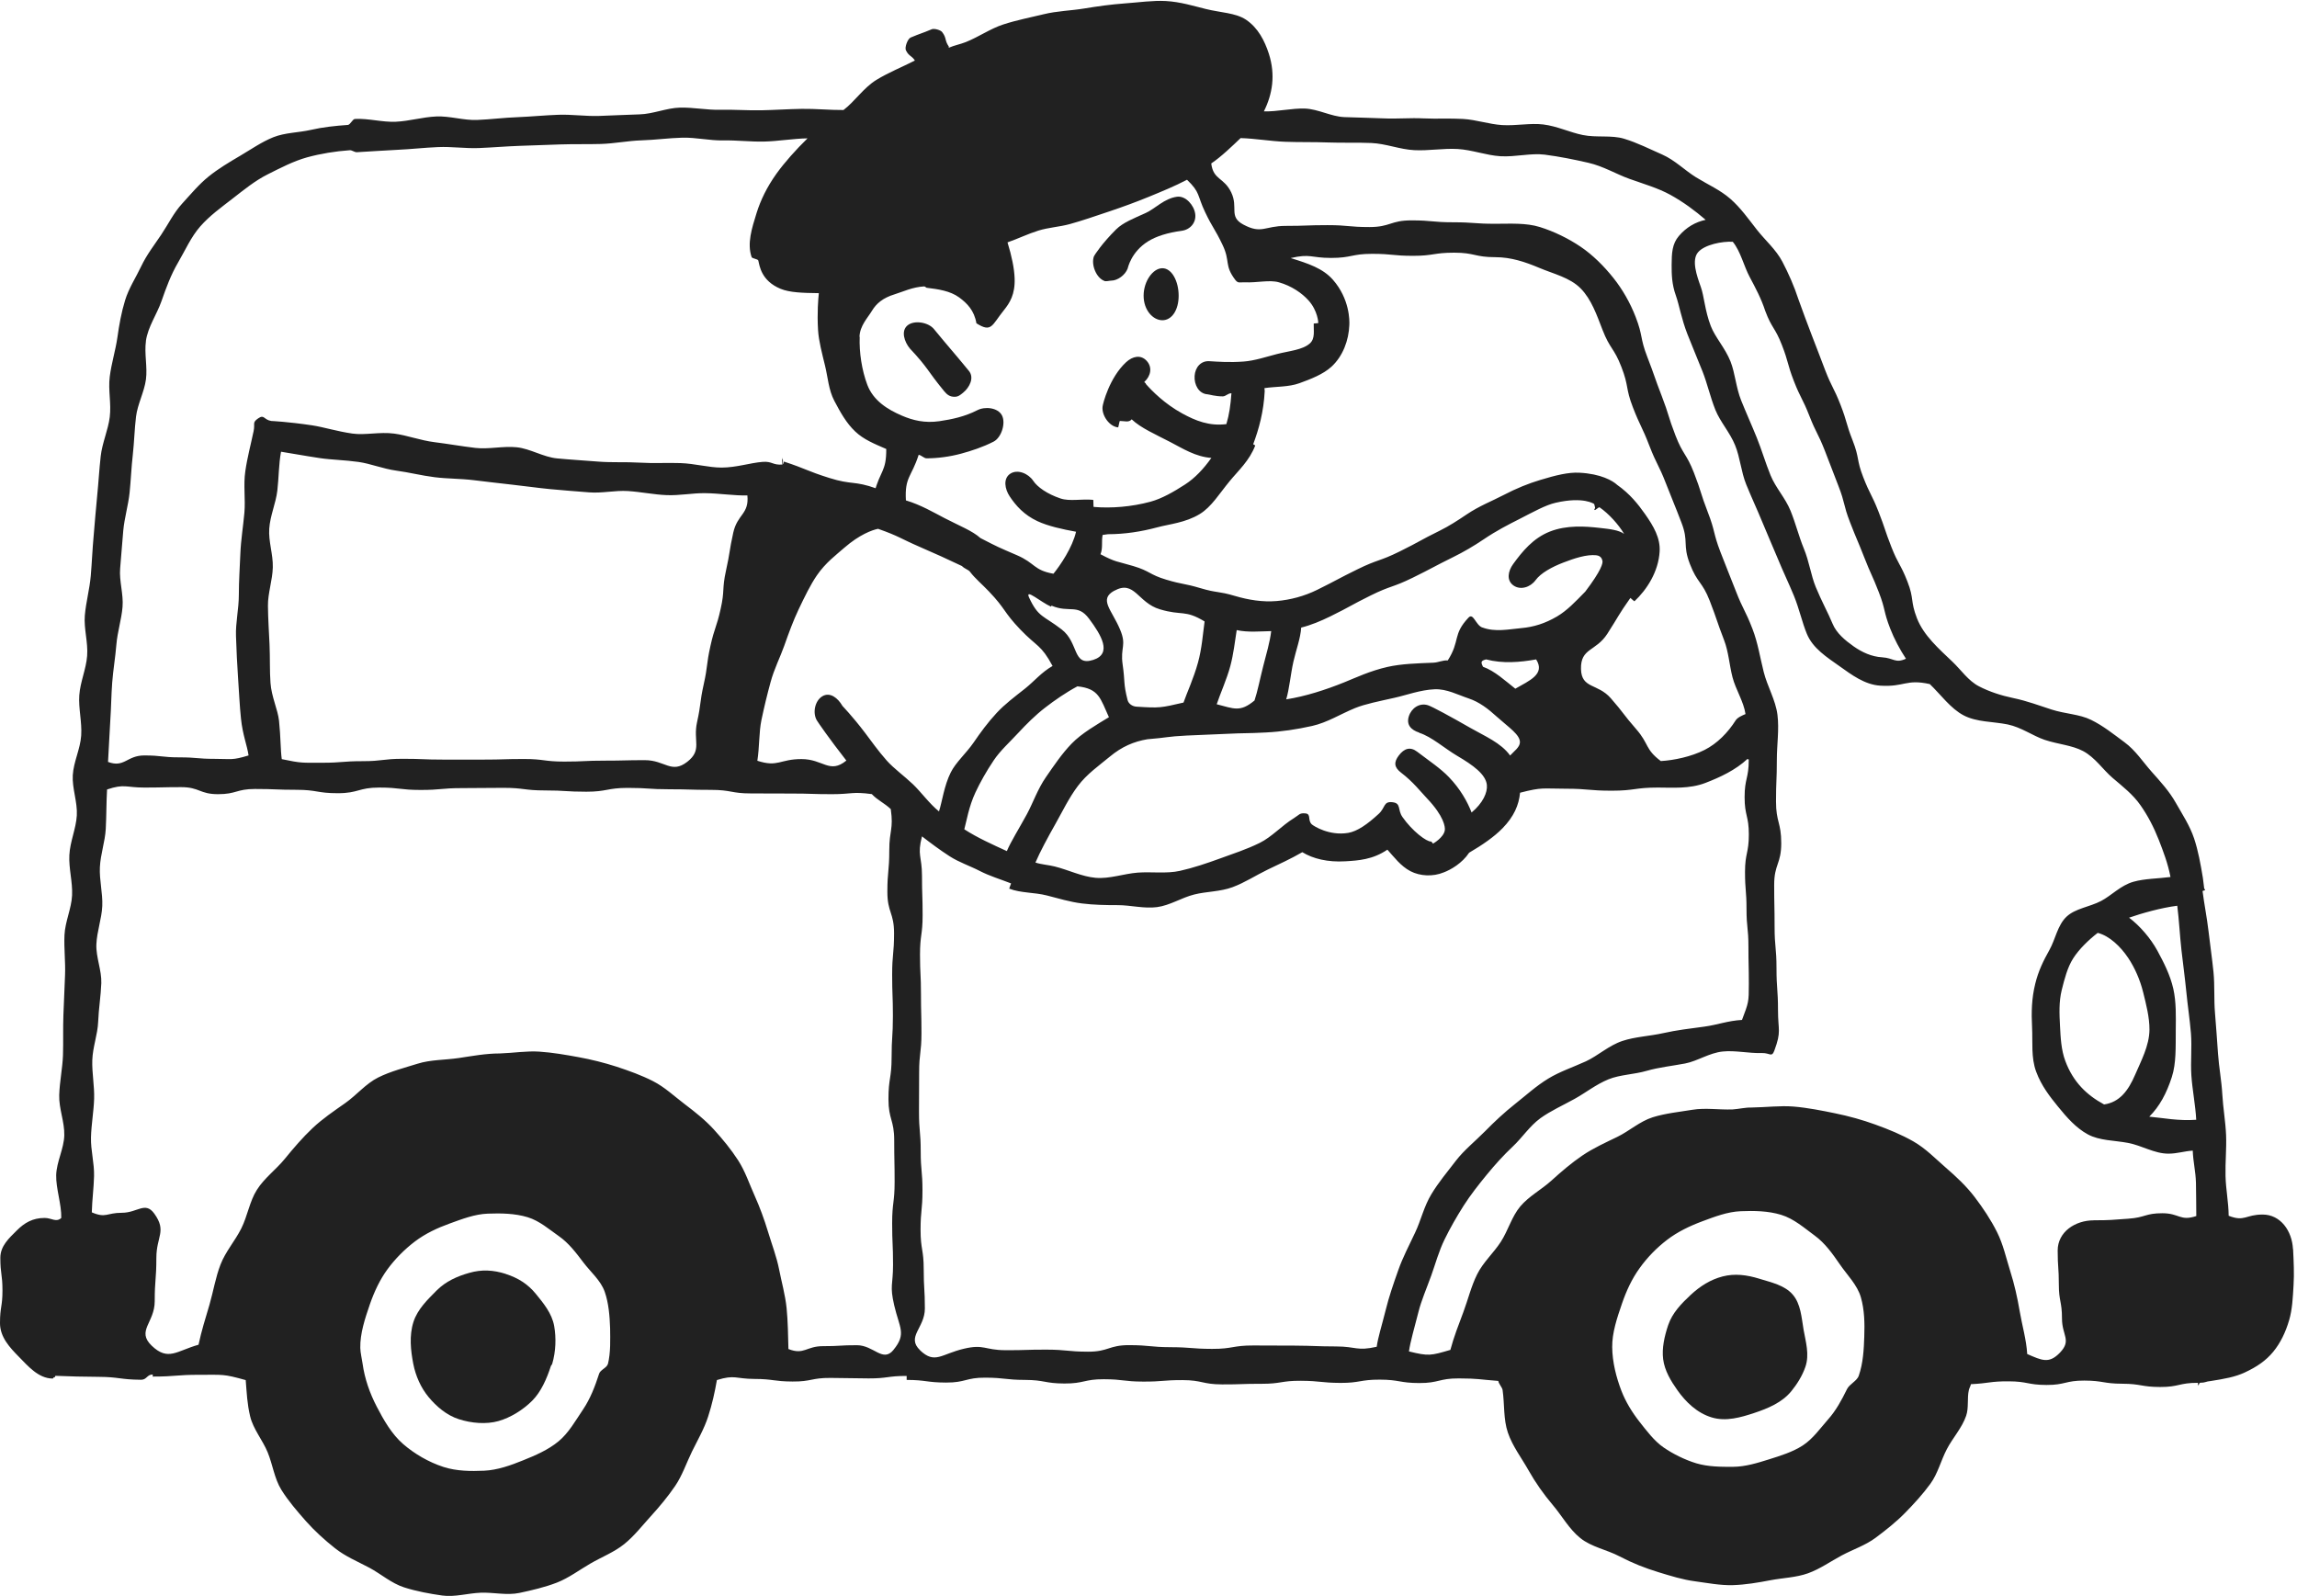<svg xmlns="http://www.w3.org/2000/svg" fill="none" viewBox="0 0 95 66" height="66" width="95">
<g clip-path="url(#clip0_4371_11008)">
<path fill="#212121" d="M94.833 51.656C94.796 50.915 94.326 50.23 93.579 50.23C92.868 50.23 92.837 50.54 92.174 50.281C92.169 49.717 92.058 49.201 92.044 48.637C92.03 48.073 92.089 47.507 92.067 46.946C92.044 46.382 91.942 45.824 91.911 45.26C91.88 44.696 91.772 44.141 91.733 43.577C91.693 43.013 91.656 42.455 91.608 41.891C91.56 41.327 91.602 40.761 91.546 40.2C91.489 39.639 91.407 39.08 91.342 38.522C91.277 37.964 91.166 37.409 91.093 36.85C91.093 36.842 91.203 36.819 91.2 36.811C91.2 36.786 91.166 36.763 91.161 36.738C91.141 36.594 91.127 36.447 91.107 36.304C91.013 35.734 90.914 35.19 90.747 34.683C90.566 34.141 90.257 33.679 89.991 33.208C89.717 32.721 89.354 32.329 88.986 31.914C88.618 31.5 88.324 31.035 87.868 30.699C87.412 30.364 86.996 30.023 86.478 29.769C85.999 29.535 85.407 29.524 84.855 29.346C84.348 29.183 83.836 28.988 83.267 28.87C82.777 28.768 82.281 28.61 81.843 28.382C81.404 28.154 81.112 27.711 80.75 27.367C80.192 26.834 79.563 26.288 79.283 25.572C79 24.844 79.173 24.776 78.887 24.049C78.604 23.322 78.513 23.356 78.227 22.628C77.941 21.901 77.978 21.887 77.692 21.16C77.406 20.432 77.341 20.458 77.058 19.73C76.775 19.003 76.91 18.95 76.624 18.222C76.338 17.495 76.404 17.47 76.121 16.742C75.837 16.015 75.769 16.04 75.486 15.31C75.203 14.58 75.212 14.577 74.926 13.85C74.643 13.12 74.654 13.117 74.382 12.384C74.204 11.837 73.972 11.313 73.717 10.825C73.453 10.32 73.006 9.94 72.661 9.5C72.315 9.06 71.995 8.601 71.568 8.226C71.14 7.851 70.633 7.634 70.144 7.332C69.679 7.045 69.272 6.622 68.739 6.388C68.241 6.171 67.726 5.906 67.168 5.737C66.647 5.579 66.035 5.7 65.463 5.584C64.928 5.477 64.404 5.218 63.827 5.147C63.286 5.082 62.711 5.207 62.128 5.173C61.587 5.139 61.052 4.95 60.506 4.919C59.962 4.888 59.416 4.922 58.869 4.896C58.325 4.868 57.779 4.922 57.23 4.896C56.681 4.871 56.143 4.865 55.596 4.843C55.053 4.82 54.517 4.51 53.971 4.49C53.425 4.471 52.819 4.623 52.272 4.606C52.629 3.893 52.759 3.095 52.476 2.218C52.303 1.688 52.034 1.15 51.528 0.812C51.103 0.53 50.483 0.524 49.871 0.372C49.364 0.248 48.824 0.076 48.212 0.042C47.677 0.014 47.116 0.098 46.519 0.141C45.975 0.18 45.42 0.256 44.837 0.352C44.293 0.442 43.719 0.451 43.15 0.592C42.612 0.724 42.045 0.831 41.493 1.012C40.961 1.184 40.482 1.525 39.947 1.739C39.715 1.832 39.469 1.874 39.245 1.973C39.225 1.982 39.251 1.939 39.239 1.922C39.058 1.657 39.16 1.578 38.965 1.325C38.9 1.24 38.636 1.167 38.537 1.209C38.104 1.392 38.096 1.37 37.662 1.553C37.538 1.607 37.408 1.959 37.467 2.08C37.6 2.354 37.73 2.292 37.869 2.559C37.869 2.565 37.855 2.495 37.852 2.497C37.306 2.774 36.739 3.002 36.247 3.304C35.72 3.625 35.343 4.206 34.885 4.55C34.327 4.555 33.724 4.493 33.163 4.502C32.606 4.51 32.048 4.55 31.484 4.561C30.921 4.572 30.366 4.527 29.803 4.541C29.239 4.555 28.681 4.437 28.121 4.451C27.563 4.465 27.008 4.716 26.448 4.73C25.89 4.744 25.332 4.778 24.768 4.795C24.211 4.812 23.647 4.727 23.087 4.747C22.529 4.767 21.971 4.823 21.408 4.846C20.85 4.865 20.292 4.939 19.732 4.961C19.174 4.984 18.605 4.792 18.044 4.817C17.486 4.84 16.931 5.009 16.371 5.035C15.813 5.06 15.244 4.891 14.68 4.919C14.579 4.925 14.488 5.161 14.386 5.167C13.859 5.204 13.355 5.257 12.851 5.373C12.339 5.488 11.79 5.483 11.308 5.674C10.827 5.866 10.385 6.176 9.935 6.441C9.485 6.706 9.032 6.974 8.627 7.301C8.222 7.628 7.888 8.034 7.534 8.42C7.18 8.806 6.959 9.272 6.668 9.706C6.379 10.134 6.067 10.537 5.841 11.011C5.62 11.479 5.326 11.919 5.173 12.421C5.02 12.922 4.929 13.43 4.856 13.951C4.779 14.49 4.609 15.023 4.539 15.578C4.468 16.133 4.609 16.691 4.539 17.247C4.473 17.785 4.227 18.312 4.165 18.868C4.103 19.423 4.074 19.959 4.018 20.517C3.961 21.058 3.924 21.608 3.873 22.166C3.822 22.707 3.802 23.26 3.754 23.815C3.706 24.37 3.556 24.898 3.508 25.456C3.463 25.997 3.647 26.567 3.604 27.122C3.562 27.677 3.318 28.199 3.279 28.757C3.242 29.301 3.395 29.862 3.358 30.42C3.321 30.978 3.044 31.5 3.01 32.058C2.978 32.602 3.208 33.166 3.177 33.724C3.146 34.268 2.896 34.807 2.868 35.365C2.84 35.923 3.007 36.47 2.981 37.028C2.956 37.572 2.693 38.114 2.667 38.672C2.642 39.23 2.712 39.771 2.69 40.329C2.667 40.887 2.642 41.426 2.622 41.984C2.602 42.528 2.622 43.081 2.605 43.639C2.585 44.186 2.466 44.733 2.449 45.291C2.432 45.849 2.673 46.396 2.659 46.954C2.644 47.512 2.339 48.045 2.324 48.6C2.31 49.147 2.548 49.813 2.534 50.371C2.322 50.568 2.138 50.371 1.846 50.371C1.353 50.371 1.016 50.568 0.694 50.889C0.371 51.211 0.014 51.529 0.014 52.02C0.014 52.694 0.102 52.694 0.102 53.37C0.102 54.047 -9.15527e-05 54.044 -9.15527e-05 54.718C-9.15527e-05 55.301 0.402 55.727 0.781 56.113C1.161 56.499 1.583 57.001 2.166 57.013C2.231 57.013 2.194 56.942 2.254 56.965C2.276 56.973 2.273 56.9 2.296 56.9C3.182 56.928 3.182 56.936 4.066 56.942C4.949 56.948 4.949 57.055 5.835 57.063C6.076 57.063 6.076 56.843 6.317 56.846C6.319 56.846 6.314 56.931 6.317 56.931C7.288 56.931 7.288 56.855 8.259 56.858C9.23 56.86 9.227 56.815 10.162 57.077C10.207 57.627 10.221 58.053 10.346 58.577C10.47 59.101 10.864 59.561 11.07 60.063C11.277 60.565 11.348 61.148 11.634 61.61C11.92 62.073 12.291 62.498 12.65 62.907C13.013 63.316 13.423 63.688 13.854 64.029C14.278 64.368 14.791 64.579 15.278 64.838C15.754 65.092 16.187 65.481 16.716 65.65C17.229 65.814 17.769 65.912 18.288 65.986C18.806 66.059 19.355 65.89 19.882 65.87C20.408 65.85 20.963 65.988 21.481 65.879C21.999 65.769 22.535 65.644 23.03 65.453C23.523 65.261 23.962 64.928 24.423 64.661C24.879 64.396 25.4 64.195 25.816 63.86C26.232 63.525 26.564 63.093 26.923 62.699C27.283 62.304 27.622 61.895 27.923 61.455C28.217 61.024 28.387 60.508 28.622 60.026C28.851 59.558 29.123 59.096 29.287 58.586C29.454 58.07 29.559 57.593 29.65 57.075C30.4 56.843 30.42 57.027 31.204 57.029C31.991 57.032 31.988 57.131 32.776 57.136C33.563 57.142 33.563 56.981 34.35 56.987C35.137 56.99 35.137 57.004 35.924 57.007C36.711 57.01 36.711 56.903 37.498 56.905V57.058V57.069C38.314 57.072 38.314 57.176 39.129 57.179C39.944 57.182 39.944 56.97 40.76 56.976C41.575 56.981 41.575 57.066 42.391 57.069C43.206 57.072 43.206 57.215 44.022 57.218C44.837 57.221 44.837 57.038 45.653 57.041C46.468 57.044 46.468 57.137 47.281 57.139C48.096 57.142 48.096 57.075 48.911 57.077C49.727 57.08 49.727 57.252 50.542 57.255C51.358 57.258 51.358 57.227 52.173 57.23C52.989 57.232 52.989 57.1 53.804 57.105C54.619 57.111 54.619 57.187 55.435 57.193C56.25 57.196 56.25 57.055 57.066 57.058C57.881 57.06 57.881 57.196 58.697 57.199C59.512 57.201 59.515 57.004 60.33 57.007C61.146 57.01 61.151 57.049 61.967 57.111C61.981 57.23 62.128 57.373 62.145 57.489C62.23 58.078 62.173 58.693 62.363 59.248C62.553 59.809 62.926 60.291 63.215 60.804C63.504 61.317 63.838 61.791 64.22 62.242C64.603 62.693 64.897 63.24 65.361 63.612C65.826 63.984 66.451 64.088 66.984 64.368C67.516 64.647 68.023 64.847 68.6 65.024C69.11 65.179 69.594 65.332 70.11 65.399C70.636 65.47 71.146 65.571 71.667 65.557C72.194 65.54 72.706 65.453 73.221 65.354C73.739 65.255 74.28 65.244 74.776 65.067C75.271 64.889 75.707 64.576 76.171 64.328C76.636 64.08 77.154 63.911 77.576 63.595C77.995 63.282 78.42 62.947 78.79 62.569C79.156 62.197 79.524 61.794 79.835 61.368C80.147 60.942 80.271 60.404 80.518 59.933C80.755 59.474 81.143 59.059 81.316 58.554C81.432 58.219 81.35 57.824 81.429 57.486C81.449 57.399 81.497 57.334 81.514 57.246C82.296 57.207 82.296 57.125 83.077 57.128C83.859 57.131 83.859 57.275 84.64 57.278C85.421 57.28 85.421 57.094 86.206 57.097C86.987 57.1 86.987 57.224 87.772 57.227C88.556 57.23 88.553 57.359 89.337 57.362C90.121 57.365 90.121 57.187 90.903 57.19C90.903 57.19 90.903 57.297 90.906 57.297C90.934 57.297 90.962 57.187 90.994 57.187C91.223 57.187 91.212 57.134 91.438 57.114C91.996 57.027 92.443 56.948 92.845 56.759C93.341 56.528 93.717 56.271 94.017 55.905C94.318 55.538 94.527 55.101 94.674 54.602C94.807 54.151 94.827 53.672 94.858 53.142C94.887 52.668 94.864 52.184 94.838 51.659L94.833 51.656ZM90.826 46.311C90.093 46.365 89.448 46.232 88.89 46.182C89.317 45.756 89.603 45.223 89.824 44.541C90.008 43.969 89.98 43.301 89.986 42.593C89.991 42.023 90.008 41.446 89.884 40.89C89.753 40.318 89.49 39.805 89.227 39.32C88.941 38.796 88.496 38.285 88.055 37.953C88.576 37.77 89.388 37.541 90.048 37.459C90.121 38.032 90.156 38.717 90.221 39.292C90.286 39.864 90.365 40.439 90.422 41.014C90.478 41.589 90.566 42.162 90.614 42.737C90.659 43.312 90.594 43.895 90.631 44.473C90.668 45.048 90.804 45.733 90.832 46.311H90.826ZM88.898 42.584C88.893 43.25 88.544 43.89 88.307 44.445C88.023 45.105 87.667 45.584 87.021 45.677C86.308 45.291 85.744 44.755 85.419 43.881C85.246 43.422 85.223 42.911 85.198 42.421C85.172 41.931 85.15 41.431 85.269 40.947C85.385 40.484 85.506 40.008 85.741 39.639C85.982 39.258 86.387 38.866 86.758 38.581C87.245 38.703 87.709 39.154 88.018 39.616C88.284 40.014 88.508 40.513 88.638 41.04C88.76 41.533 88.901 42.074 88.898 42.584ZM71.667 10.002C71.99 10.399 72.12 11 72.366 11.459C72.604 11.905 72.842 12.35 73.006 12.855C73.281 13.59 73.414 13.54 73.697 14.27C73.98 15 73.909 15.028 74.192 15.761C74.478 16.491 74.546 16.466 74.832 17.196C75.118 17.926 75.183 17.901 75.469 18.631C75.755 19.361 75.747 19.364 76.033 20.094C76.319 20.824 76.228 20.861 76.511 21.591C76.794 22.321 76.814 22.315 77.1 23.046C77.386 23.779 77.423 23.764 77.706 24.495C77.989 25.225 77.89 25.264 78.176 25.997C78.343 26.426 78.573 26.857 78.827 27.243C78.383 27.446 78.329 27.215 77.842 27.184C77.406 27.159 77.007 26.975 76.661 26.73C76.316 26.485 75.954 26.192 75.789 25.788C75.608 25.349 75.333 24.855 75.096 24.277C74.9 23.801 74.827 23.226 74.603 22.685C74.399 22.191 74.266 21.645 74.051 21.117C73.836 20.59 73.439 20.176 73.227 19.657C73.017 19.144 72.862 18.605 72.655 18.095C72.443 17.571 72.213 17.064 72.012 16.562C71.797 16.026 71.763 15.437 71.571 14.949C71.347 14.388 70.933 13.948 70.755 13.483C70.509 12.843 70.481 12.248 70.342 11.865C70.175 11.397 69.951 10.76 70.228 10.433C70.5 10.114 71.234 9.974 71.664 9.999L71.667 10.002ZM35.547 13.926C35.564 13.469 35.887 13.145 36.06 12.857C36.244 12.55 36.516 12.319 37.005 12.17C37.345 12.065 37.739 11.871 38.223 11.845C38.266 11.845 38.314 11.916 38.353 11.905C38.784 11.958 39.293 12.026 39.667 12.299C40.001 12.544 40.293 12.841 40.383 13.37C41.015 13.771 41.015 13.455 41.519 12.829C41.757 12.533 41.989 12.178 41.963 11.507C41.949 11.107 41.847 10.602 41.669 10.024C42.082 9.881 42.529 9.666 42.946 9.537C43.365 9.407 43.815 9.384 44.24 9.269C44.741 9.131 45.298 8.939 45.893 8.739C46.423 8.561 46.972 8.361 47.521 8.136C48.07 7.91 48.583 7.701 49.093 7.434C49.648 7.964 49.509 8.076 49.84 8.77C50.171 9.463 50.231 9.432 50.562 10.126C50.893 10.816 50.624 10.96 51.089 11.575C51.208 11.733 51.284 11.665 51.479 11.676C52 11.699 52.502 11.563 52.895 11.676C53.422 11.826 53.846 12.124 54.115 12.421C54.503 12.849 54.523 13.348 54.523 13.354C54.523 13.376 54.333 13.368 54.333 13.387C54.325 13.672 54.398 13.996 54.178 14.199C53.877 14.473 53.32 14.512 52.813 14.642C52.363 14.758 51.893 14.918 51.44 14.952C50.859 14.997 50.336 14.958 50.027 14.938C49.67 14.91 49.429 15.189 49.407 15.55C49.384 15.911 49.58 16.285 49.942 16.308C50.024 16.314 50.253 16.393 50.571 16.393C50.698 16.393 50.774 16.268 50.93 16.263C50.893 16.767 50.84 17.14 50.721 17.54C50.016 17.63 49.447 17.402 48.892 17.097C48.167 16.7 47.643 16.167 47.388 15.877C47.411 15.846 47.306 15.815 47.331 15.792C47.598 15.547 47.668 15.186 47.422 14.921C47.176 14.656 46.839 14.735 46.573 14.98C45.885 15.617 45.61 16.697 45.599 16.827C45.565 17.185 45.882 17.641 46.241 17.675C46.261 17.675 46.295 17.41 46.318 17.41C46.519 17.41 46.683 17.486 46.805 17.343C47.184 17.701 47.776 17.957 48.396 18.279C48.923 18.552 49.444 18.89 50.1 18.938C49.775 19.395 49.424 19.77 49.01 20.038C48.54 20.342 48.053 20.621 47.586 20.748C46.799 20.962 45.955 21.027 45.233 20.965C45.216 20.962 45.228 20.672 45.211 20.672C44.724 20.627 44.242 20.742 43.863 20.616C43.314 20.432 42.906 20.145 42.733 19.885C42.532 19.584 42.085 19.392 41.782 19.592C41.479 19.792 41.558 20.227 41.759 20.528C42.02 20.923 42.362 21.298 42.903 21.552C43.348 21.76 43.945 21.89 44.503 21.991C44.358 22.637 43.849 23.384 43.569 23.728C42.748 23.584 42.821 23.291 42.057 22.961C41.292 22.631 41.292 22.637 40.55 22.253C40.216 21.952 39.684 21.749 39.064 21.427C38.619 21.196 38.087 20.881 37.467 20.695C37.41 19.727 37.699 19.733 37.994 18.811C38.093 18.817 38.217 18.955 38.319 18.955C38.77 18.955 39.273 18.89 39.746 18.763C40.182 18.645 40.661 18.487 41.094 18.264C41.417 18.098 41.606 17.5 41.439 17.179C41.272 16.858 40.743 16.799 40.42 16.965C39.899 17.233 39.356 17.345 38.852 17.419C38.251 17.506 37.759 17.388 37.297 17.188C36.705 16.934 36.117 16.567 35.87 15.913C35.644 15.313 35.53 14.569 35.556 13.931L35.547 13.926ZM58.691 30.305C59.209 30.465 59.736 30.947 60.268 31.26C60.922 31.644 61.449 32.024 61.494 32.461C61.528 32.771 61.33 33.214 60.862 33.603C60.695 33.163 60.39 32.622 59.925 32.14C59.583 31.782 59.115 31.472 58.611 31.088C58.323 30.869 58.076 30.953 57.855 31.241C57.635 31.528 57.66 31.737 57.949 31.957C58.444 32.334 58.756 32.743 59.022 33.022C59.721 33.758 59.775 34.203 59.755 34.336C59.71 34.638 59.274 34.886 59.274 34.886C59.251 34.894 59.212 34.801 59.189 34.804C59.002 34.818 58.41 34.373 58.003 33.789C57.788 33.479 57.963 33.22 57.587 33.177C57.21 33.135 57.301 33.403 57.023 33.657C56.55 34.093 56.137 34.381 55.758 34.446C54.976 34.576 54.333 34.164 54.254 34.093C54.07 33.922 54.24 33.665 53.991 33.64C53.742 33.614 53.733 33.702 53.518 33.834C53.008 34.147 52.603 34.612 52.099 34.86C51.564 35.125 51.001 35.306 50.471 35.5C49.914 35.703 49.353 35.892 48.801 36.016C48.249 36.14 47.623 36.047 47.054 36.089C46.471 36.135 45.888 36.354 45.313 36.304C44.738 36.253 44.189 35.977 43.625 35.836C43.37 35.771 43.067 35.754 42.824 35.672C43.025 35.207 43.331 34.64 43.659 34.06C43.942 33.555 44.214 32.991 44.577 32.509C44.947 32.013 45.463 31.655 45.902 31.291C46.4 30.877 46.898 30.666 47.456 30.573C48.272 30.508 48.266 30.46 49.081 30.42C49.9 30.381 49.9 30.389 50.718 30.35C51.536 30.31 51.536 30.336 52.354 30.293C52.989 30.262 53.64 30.164 54.268 30.023C54.897 29.882 55.443 29.529 56.044 29.284C56.457 29.115 57.037 29.002 57.677 28.858C58.181 28.746 58.739 28.532 59.336 28.506C59.835 28.486 60.296 28.737 60.738 28.884C61.179 29.03 61.548 29.315 61.901 29.637C62.406 30.09 62.876 30.389 62.861 30.708C62.85 30.911 62.615 31.069 62.456 31.246C62.077 30.719 61.403 30.443 60.828 30.113C59.987 29.631 59.232 29.222 59.056 29.166C58.708 29.056 58.374 29.284 58.266 29.628C58.158 29.972 58.354 30.189 58.699 30.299L58.691 30.305ZM45.862 29.662C45.381 29.955 44.732 30.327 44.322 30.753C43.92 31.167 43.586 31.666 43.26 32.137C42.915 32.633 42.722 33.208 42.467 33.679C42.136 34.285 41.81 34.801 41.641 35.199C41.037 34.922 40.409 34.64 39.882 34.297C39.973 33.969 40.066 33.366 40.341 32.777C40.531 32.368 40.791 31.903 41.1 31.444C41.363 31.049 41.757 30.697 42.122 30.302C42.45 29.95 42.813 29.583 43.234 29.259C43.617 28.963 44.09 28.636 44.56 28.385C45.457 28.478 45.508 28.887 45.865 29.665L45.862 29.662ZM42.561 24.712C42.374 24.308 43.062 24.915 43.469 25.089L43.489 25.047C44.225 25.366 44.565 24.948 45.044 25.591C45.542 26.259 46.012 27.035 45.216 27.291C44.347 27.57 44.63 26.586 43.908 26.031C43.15 25.447 42.943 25.54 42.561 24.712ZM46.083 24.433C46.927 23.967 47.048 24.926 47.971 25.199C48.894 25.476 48.996 25.202 49.82 25.701C49.749 26.223 49.707 26.82 49.548 27.398C49.364 28.066 49.081 28.67 48.948 29.056C47.997 29.276 47.968 29.287 46.995 29.225C46.836 29.214 46.675 29.109 46.635 28.954C46.454 28.244 46.536 28.21 46.431 27.486C46.326 26.758 46.609 26.705 46.321 26.028C45.972 25.205 45.437 24.788 46.083 24.43V24.433ZM50.321 29.126C50.457 28.712 50.743 28.08 50.885 27.542C51.018 27.043 51.072 26.538 51.148 26.059C51.61 26.161 52.108 26.11 52.575 26.101C52.527 26.53 52.366 27.08 52.244 27.553C52.114 28.061 52.009 28.605 51.884 28.971C51.287 29.467 51.038 29.307 50.321 29.126ZM62.669 28.481C62.264 28.165 61.822 27.748 61.335 27.576C61.236 27.378 61.248 27.325 61.463 27.271C62.145 27.452 62.876 27.39 63.532 27.271C63.92 27.88 63.258 28.145 62.669 28.484V28.481ZM61.304 25.952C61.029 25.848 60.936 25.329 60.735 25.543C60.067 26.251 60.401 26.493 59.877 27.314C59.668 27.297 59.498 27.398 59.282 27.407C58.6 27.435 57.96 27.452 57.388 27.581C56.661 27.745 56.066 28.03 55.596 28.219C54.837 28.526 53.974 28.805 53.195 28.923C53.32 28.523 53.379 27.872 53.492 27.37C53.6 26.891 53.787 26.403 53.815 25.955C54.226 25.853 54.633 25.681 55.019 25.492C55.862 25.078 55.845 25.044 56.689 24.627C57.533 24.21 57.581 24.308 58.425 23.894C59.268 23.48 59.257 23.457 60.101 23.04C60.526 22.831 60.947 22.586 61.364 22.304C61.893 21.946 62.386 21.695 62.81 21.481C63.428 21.165 63.917 20.889 64.337 20.793C65.5 20.525 65.933 20.844 65.933 20.844L65.97 20.988C65.984 21.007 65.925 21.075 65.942 21.089C65.981 21.126 66.115 20.954 66.16 20.985C66.531 21.241 66.941 21.69 67.171 22.081C66.956 21.921 66.576 21.878 66.146 21.831C65.571 21.766 64.798 21.709 64.102 21.983C63.405 22.256 62.955 22.814 62.581 23.328C62.369 23.621 62.298 23.998 62.59 24.21C62.884 24.421 63.295 24.286 63.507 23.996C63.722 23.7 64.186 23.446 64.665 23.263C65.118 23.088 65.625 22.922 66.018 22.964C66.239 22.989 66.259 23.153 66.27 23.178C66.31 23.274 66.228 23.593 65.565 24.466C65.155 24.886 64.812 25.25 64.396 25.495C63.901 25.786 63.428 25.932 62.918 25.977C62.406 26.023 61.839 26.152 61.304 25.949V25.952ZM67.428 24.726C67.428 24.726 67.59 24.872 67.598 24.867C68.105 24.393 68.592 23.649 68.64 22.803C68.671 22.253 68.394 21.768 68.037 21.261C67.754 20.858 67.411 20.424 66.882 20.052C66.701 19.883 66.211 19.595 65.319 19.55C64.869 19.527 64.362 19.649 63.694 19.852C63.229 19.992 62.731 20.187 62.154 20.489C61.706 20.723 61.182 20.923 60.659 21.275C60.293 21.523 59.925 21.76 59.554 21.943C58.711 22.358 58.728 22.392 57.884 22.809C57.04 23.226 56.992 23.127 56.148 23.542C55.304 23.956 55.316 23.979 54.472 24.396C53.943 24.655 53.371 24.81 52.796 24.858C52.221 24.906 51.641 24.813 51.077 24.647C50.378 24.438 50.35 24.534 49.65 24.325C48.951 24.117 48.931 24.182 48.232 23.973C47.532 23.764 47.575 23.621 46.876 23.412C46.176 23.203 46.159 23.263 45.514 22.922C45.621 22.659 45.548 22.417 45.602 22.124C45.636 22.124 45.791 22.093 45.825 22.093C46.516 22.093 47.198 21.988 47.867 21.808C48.356 21.675 49.027 21.622 49.622 21.258C50.103 20.965 50.432 20.413 50.854 19.902C51.21 19.468 51.678 19.051 51.915 18.422C51.915 18.417 51.828 18.377 51.83 18.372C52.065 17.743 52.264 17.032 52.306 16.173C52.306 16.156 52.295 16.068 52.295 16.052C52.765 15.981 53.289 16.012 53.742 15.848C54.214 15.677 54.718 15.482 55.064 15.169C55.542 14.732 55.783 14.07 55.806 13.441C55.817 13.258 55.82 12.364 55.132 11.575C54.716 11.098 54.107 10.898 53.379 10.673C54.206 10.481 54.203 10.667 55.053 10.667C55.902 10.667 55.899 10.498 56.748 10.498C57.598 10.498 57.598 10.58 58.444 10.58C59.291 10.58 59.294 10.45 60.143 10.45C60.993 10.45 60.993 10.636 61.842 10.636C62.493 10.636 63.074 10.831 63.657 11.076C64.246 11.327 64.931 11.476 65.378 11.933C65.82 12.384 66.041 13.032 66.276 13.638C66.587 14.442 66.752 14.38 67.06 15.18C67.372 15.984 67.222 16.04 67.533 16.844C67.844 17.647 67.904 17.625 68.213 18.428C68.524 19.231 68.595 19.203 68.906 20.007C69.218 20.81 69.232 20.804 69.54 21.608C69.852 22.411 69.58 22.516 69.889 23.319C70.197 24.122 70.401 24.046 70.713 24.85C71.024 25.653 70.993 25.665 71.304 26.471C71.494 26.964 71.522 27.5 71.653 28.007C71.783 28.515 72.117 29.014 72.191 29.532C72.069 29.583 71.862 29.67 71.786 29.789C71.466 30.296 71.019 30.753 70.498 31.015C69.94 31.297 69.218 31.446 68.688 31.475C68.029 30.981 68.21 30.77 67.666 30.15C67.123 29.529 67.162 29.496 66.618 28.875C66.075 28.255 65.407 28.492 65.387 27.669C65.367 26.792 66.001 26.95 66.477 26.211C66.953 25.47 66.921 25.45 67.428 24.731V24.726ZM6.034 14.104C6.116 13.517 6.489 13.001 6.679 12.454C6.872 11.899 7.07 11.361 7.364 10.859C7.659 10.357 7.899 9.799 8.284 9.362C8.669 8.922 9.159 8.57 9.621 8.212C10.082 7.854 10.547 7.473 11.07 7.211C11.594 6.949 12.135 6.664 12.704 6.506C13.262 6.354 13.871 6.255 14.465 6.213C14.559 6.207 14.661 6.297 14.754 6.295C15.318 6.266 15.878 6.221 16.436 6.196C16.994 6.171 17.56 6.106 18.118 6.083C18.681 6.058 19.247 6.145 19.805 6.123C20.369 6.1 20.929 6.052 21.487 6.032C22.045 6.013 22.611 5.993 23.172 5.973C23.735 5.954 24.299 5.97 24.856 5.954C25.414 5.937 25.977 5.821 26.538 5.804C27.102 5.787 27.662 5.708 28.22 5.694C28.783 5.68 29.35 5.818 29.907 5.807C30.465 5.796 31.034 5.866 31.592 5.855C32.156 5.844 32.841 5.728 33.398 5.722C32.923 6.185 32.447 6.718 32.113 7.183C31.717 7.738 31.459 8.276 31.292 8.806C31.091 9.452 30.893 10.072 31.085 10.63C31.108 10.698 31.346 10.707 31.363 10.777C31.414 10.983 31.476 11.611 32.283 11.944C32.657 12.099 33.192 12.116 33.866 12.124C33.843 12.333 33.789 12.939 33.834 13.661C33.863 14.112 33.996 14.602 34.123 15.127C34.239 15.598 34.268 16.128 34.508 16.581C34.749 17.035 34.995 17.492 35.372 17.847C35.715 18.174 36.159 18.355 36.654 18.569C36.66 19.508 36.405 19.454 36.165 20.362C36.165 20.362 36.337 20.362 36.334 20.362C36.326 20.32 36.295 20.218 36.252 20.204C35.315 19.869 35.247 20.066 34.299 19.767C33.35 19.468 33.37 19.401 32.424 19.09C32.413 19.088 32.402 19.195 32.391 19.192C32.362 19.183 32.399 19.017 32.371 19.014C32.359 19.014 32.351 18.938 32.34 18.938C32.337 18.938 32.362 19.212 32.359 19.212C31.957 19.245 31.943 19.071 31.541 19.102C31.029 19.141 30.459 19.336 29.845 19.338C29.31 19.338 28.738 19.172 28.143 19.152C27.597 19.133 27.025 19.169 26.442 19.133C25.887 19.099 25.312 19.136 24.737 19.09C24.177 19.045 23.608 19.012 23.038 18.958C22.472 18.904 21.934 18.558 21.374 18.498C20.802 18.439 20.213 18.589 19.658 18.524C19.08 18.456 18.52 18.355 17.97 18.287C17.384 18.214 16.838 18.002 16.3 17.932C15.7 17.853 15.102 18.005 14.581 17.932C13.944 17.842 13.392 17.664 12.911 17.591C11.883 17.438 11.246 17.413 11.218 17.41C10.906 17.36 10.934 17.125 10.677 17.303C10.419 17.481 10.555 17.517 10.49 17.825C10.374 18.38 10.224 18.933 10.145 19.494C10.062 20.057 10.156 20.641 10.108 21.202C10.057 21.774 9.963 22.335 9.941 22.893C9.918 23.451 9.878 24.041 9.878 24.596C9.878 25.182 9.74 25.758 9.76 26.304C9.779 26.902 9.808 27.477 9.844 28.01C9.887 28.63 9.912 29.208 9.966 29.713C10.037 30.406 10.221 30.823 10.28 31.243C9.587 31.452 9.598 31.384 8.873 31.384C8.149 31.384 8.149 31.322 7.421 31.322C6.693 31.322 6.693 31.243 5.968 31.243C5.241 31.243 5.147 31.765 4.468 31.511C4.502 30.978 4.527 30.327 4.561 29.808C4.598 29.279 4.601 28.751 4.64 28.233C4.68 27.714 4.771 27.181 4.813 26.662C4.856 26.133 5.026 25.617 5.068 25.101C5.113 24.571 4.924 24.027 4.969 23.508C5.017 22.978 5.051 22.451 5.099 21.935C5.147 21.419 5.306 20.892 5.36 20.376C5.413 19.86 5.433 19.319 5.493 18.803C5.552 18.273 5.563 17.743 5.626 17.23C5.688 16.717 5.968 16.206 6.036 15.693C6.104 15.18 5.963 14.617 6.036 14.104H6.034ZM30.91 20.48C30.989 21.272 30.499 21.253 30.326 22.031C30.154 22.809 30.199 22.82 30.026 23.598C29.854 24.376 29.981 24.404 29.805 25.182C29.633 25.96 29.553 25.944 29.381 26.722C29.208 27.5 29.279 27.517 29.106 28.295C28.933 29.073 29.001 29.09 28.829 29.868C28.656 30.646 29.055 31.015 28.424 31.506C27.767 32.016 27.504 31.438 26.671 31.438C25.839 31.438 25.839 31.458 25.003 31.458C24.168 31.458 24.168 31.497 23.336 31.497C22.501 31.497 22.501 31.39 21.668 31.39C20.833 31.39 20.833 31.415 20 31.415C19.444 31.415 18.888 31.415 18.333 31.415C17.498 31.415 17.498 31.382 16.665 31.382C15.83 31.382 15.83 31.48 14.995 31.48C14.159 31.48 14.159 31.545 13.324 31.545C12.489 31.545 12.472 31.568 11.654 31.396C11.6 31.029 11.611 30.482 11.54 29.808C11.489 29.34 11.229 28.825 11.187 28.241C11.15 27.745 11.172 27.206 11.147 26.645C11.124 26.135 11.087 25.602 11.082 25.053C11.076 24.534 11.269 24.004 11.283 23.463C11.297 22.922 11.099 22.397 11.136 21.862C11.172 21.326 11.407 20.821 11.47 20.291C11.532 19.761 11.526 19.2 11.623 18.682C12.005 18.741 12.574 18.848 13.236 18.947C13.706 19.017 14.25 19.023 14.831 19.105C15.326 19.175 15.838 19.389 16.396 19.465C16.906 19.533 17.43 19.668 17.976 19.736C18.494 19.801 19.035 19.792 19.576 19.857C20.1 19.916 20.629 19.987 21.167 20.043C21.705 20.1 22.226 20.179 22.758 20.229C23.293 20.28 23.828 20.32 24.358 20.362C24.896 20.407 25.442 20.274 25.969 20.308C26.496 20.342 27.045 20.455 27.563 20.477C28.115 20.5 28.653 20.387 29.166 20.396C29.729 20.401 30.409 20.506 30.907 20.489L30.91 20.48ZM25.139 56.412C25.103 56.564 24.828 56.654 24.78 56.809C24.604 57.351 24.412 57.85 24.112 58.295C23.797 58.763 23.517 59.265 23.101 59.609C22.668 59.967 22.138 60.192 21.634 60.395C21.119 60.604 20.578 60.798 20.026 60.824C19.474 60.849 18.882 60.844 18.341 60.669C17.73 60.471 17.138 60.125 16.674 59.722C16.204 59.316 15.87 58.732 15.581 58.174C15.292 57.616 15.082 57.021 14.995 56.392C14.966 56.181 14.907 55.961 14.901 55.747C14.89 55.152 15.091 54.54 15.3 53.934C15.482 53.413 15.714 52.919 16.025 52.494C16.337 52.068 16.736 51.665 17.161 51.343C17.594 51.016 18.089 50.785 18.596 50.602C19.103 50.419 19.63 50.213 20.173 50.193C20.706 50.173 21.292 50.179 21.821 50.34C22.314 50.489 22.721 50.85 23.121 51.129C23.52 51.408 23.828 51.814 24.126 52.209C24.423 52.603 24.848 52.956 25.012 53.429C25.173 53.892 25.216 54.425 25.233 54.929C25.238 55.406 25.261 55.927 25.142 56.415L25.139 56.412ZM36.955 55.826C36.513 56.367 36.142 55.637 35.443 55.634C34.74 55.631 34.74 55.676 34.041 55.673C33.342 55.671 33.26 56.048 32.608 55.792C32.594 55.239 32.586 54.625 32.532 54.095C32.475 53.545 32.325 53.023 32.223 52.502C32.121 51.98 31.921 51.462 31.768 50.954C31.606 50.424 31.428 49.934 31.21 49.449C30.992 48.964 30.819 48.437 30.527 47.986C30.236 47.535 29.89 47.115 29.528 46.717C29.166 46.32 28.749 45.99 28.313 45.66C27.877 45.33 27.495 44.961 27.002 44.71C26.532 44.471 26.023 44.287 25.491 44.112C24.992 43.952 24.468 43.819 23.913 43.718C23.398 43.625 22.863 43.529 22.3 43.492C21.779 43.458 21.235 43.549 20.669 43.568C20.08 43.568 19.53 43.675 18.973 43.757C18.395 43.842 17.815 43.822 17.274 43.991C16.733 44.16 16.153 44.307 15.643 44.561C15.133 44.814 14.751 45.288 14.278 45.621C13.806 45.953 13.347 46.261 12.925 46.658C12.514 47.047 12.149 47.473 11.781 47.924C11.413 48.375 10.937 48.716 10.626 49.206C10.323 49.68 10.238 50.289 9.978 50.808C9.717 51.327 9.329 51.758 9.12 52.299C8.916 52.823 8.825 53.398 8.664 53.957C8.505 54.498 8.33 55.045 8.211 55.614C7.305 55.868 6.957 56.305 6.277 55.657C5.629 55.036 6.399 54.709 6.399 53.813C6.399 52.919 6.467 52.919 6.467 52.023C6.467 51.129 6.906 50.923 6.382 50.193C6.008 49.672 5.685 50.157 5.043 50.157C4.4 50.157 4.388 50.391 3.797 50.14C3.811 49.601 3.876 49.167 3.89 48.64C3.904 48.101 3.749 47.566 3.763 47.039C3.777 46.5 3.876 45.97 3.893 45.443C3.91 44.916 3.8 44.369 3.817 43.845C3.834 43.306 4.04 42.782 4.06 42.255C4.08 41.727 4.17 41.189 4.19 40.662C4.21 40.135 3.964 39.582 3.986 39.055C4.009 38.517 4.207 37.995 4.23 37.468C4.253 36.941 4.105 36.391 4.131 35.867C4.156 35.328 4.346 34.807 4.374 34.282C4.403 33.744 4.397 33.175 4.428 32.65C5.15 32.408 5.204 32.571 5.966 32.571C6.727 32.571 6.727 32.554 7.492 32.554C8.256 32.554 8.253 32.845 9.018 32.845C9.782 32.845 9.779 32.63 10.544 32.63C11.402 32.63 11.402 32.664 12.257 32.664C13.112 32.664 13.112 32.805 13.97 32.805C14.828 32.805 14.828 32.571 15.683 32.571C16.538 32.571 16.541 32.67 17.396 32.67C18.251 32.67 18.254 32.594 19.109 32.594C19.964 32.594 19.966 32.583 20.822 32.583C21.677 32.583 21.68 32.69 22.537 32.69C23.395 32.69 23.395 32.743 24.25 32.743C25.105 32.743 25.108 32.585 25.966 32.585C26.824 32.585 26.824 32.642 27.682 32.642C28.54 32.642 28.54 32.667 29.398 32.667C30.256 32.667 30.233 32.814 31.065 32.814C31.898 32.814 31.901 32.819 32.736 32.819C33.571 32.819 33.571 32.845 34.406 32.845C35.242 32.845 35.23 32.732 36.057 32.842C36.295 33.096 36.569 33.206 36.841 33.462C36.96 34.311 36.779 34.319 36.779 35.173C36.779 36.03 36.7 36.03 36.7 36.884C36.7 37.741 36.977 37.741 36.977 38.598C36.977 39.455 36.898 39.453 36.898 40.309C36.898 41.166 36.929 41.166 36.929 42.021C36.929 42.878 36.875 42.878 36.875 43.735C36.875 44.592 36.745 44.592 36.745 45.449C36.745 46.306 36.983 46.306 36.983 47.163C36.983 48.02 37 48.02 37 48.877C37 49.734 36.898 49.734 36.898 50.588C36.898 51.445 36.935 51.445 36.935 52.302C36.935 53.159 36.79 53.15 36.983 53.985C37.198 54.918 37.501 55.158 36.955 55.823V55.826ZM34.837 29.186C34.656 28.873 34.333 28.61 34.019 28.791C33.704 28.971 33.599 29.476 33.781 29.789C33.826 29.868 34.302 30.558 35.004 31.455C34.307 32.022 34.05 31.393 33.149 31.393C32.249 31.393 32.181 31.742 31.323 31.463C31.411 30.905 31.388 30.279 31.49 29.786C31.606 29.228 31.736 28.703 31.867 28.221C32.017 27.663 32.269 27.178 32.433 26.713C32.628 26.158 32.815 25.656 33.022 25.219C33.282 24.672 33.52 24.182 33.783 23.798C34.146 23.268 34.593 22.941 34.919 22.654C35.545 22.11 36.066 21.921 36.315 21.87C37.209 22.186 37.187 22.248 38.056 22.625C38.925 23.003 38.925 23.009 39.783 23.409C39.896 23.525 40.052 23.561 40.114 23.643C40.33 23.928 40.615 24.159 40.901 24.461C41.604 25.197 41.496 25.301 42.198 26.034C42.9 26.767 43.05 26.648 43.532 27.542C43.059 27.815 42.784 28.168 42.394 28.478C41.966 28.816 41.558 29.121 41.221 29.484C40.848 29.885 40.548 30.299 40.27 30.705C39.95 31.167 39.528 31.528 39.319 31.951C39.047 32.495 38.965 33.158 38.835 33.558C38.441 33.242 38.093 32.754 37.756 32.433C37.382 32.078 36.974 31.79 36.674 31.455C36.312 31.046 36.029 30.64 35.777 30.308C35.244 29.605 34.842 29.2 34.831 29.183L34.837 29.186ZM38.056 55.845C37.467 55.284 38.251 54.929 38.251 54.114C38.251 53.303 38.203 53.303 38.203 52.488C38.203 51.676 38.073 51.676 38.073 50.861C38.073 50.049 38.152 50.049 38.152 49.237C38.152 48.426 38.079 48.426 38.079 47.611C38.079 46.799 38.008 46.799 38.008 45.984C38.008 45.172 38.014 45.172 38.014 44.358C38.014 43.543 38.11 43.546 38.11 42.731C38.11 41.916 38.09 41.916 38.09 41.105C38.09 40.293 38.05 40.293 38.05 39.478C38.05 38.663 38.158 38.663 38.158 37.851C38.158 37.037 38.132 37.037 38.132 36.222C38.132 35.407 37.926 35.376 38.132 34.59C38.489 34.866 38.877 35.156 39.276 35.413C39.675 35.669 40.109 35.807 40.531 36.025C40.935 36.233 41.377 36.363 41.816 36.535C41.816 36.535 41.762 36.676 41.765 36.676C41.765 36.676 41.737 36.752 41.739 36.752C42.218 36.938 42.779 36.901 43.297 37.034C43.784 37.158 44.251 37.302 44.746 37.364C45.242 37.426 45.732 37.434 46.233 37.434C46.765 37.434 47.315 37.586 47.852 37.516C48.39 37.445 48.86 37.127 49.39 36.994C49.9 36.865 50.463 36.882 50.978 36.69C51.493 36.498 51.927 36.208 52.422 35.968C52.918 35.729 53.385 35.52 53.861 35.244C54.305 35.517 54.919 35.664 55.636 35.621C56.171 35.59 56.774 35.554 57.38 35.139C57.646 35.433 57.929 35.819 58.334 36.03C58.73 36.236 59.263 36.264 59.707 36.081C60.005 35.971 60.472 35.7 60.761 35.266C61.327 34.934 61.802 34.604 62.145 34.251C62.612 33.772 62.819 33.296 62.867 32.785C63.79 32.546 63.796 32.619 64.75 32.619C65.704 32.619 65.704 32.701 66.658 32.701C67.612 32.701 67.612 32.571 68.567 32.571C69.17 32.571 69.872 32.633 70.531 32.38C71.135 32.148 71.783 31.847 72.276 31.384C72.276 31.43 72.326 31.376 72.326 31.421C72.326 32.193 72.154 32.193 72.154 32.966C72.154 33.738 72.329 33.738 72.329 34.511C72.329 35.283 72.171 35.283 72.171 36.056C72.171 36.828 72.233 36.828 72.233 37.6C72.233 38.373 72.312 38.373 72.312 39.145C72.312 39.918 72.329 39.918 72.329 40.69C72.329 41.462 72.318 41.457 72.046 42.181C71.454 42.215 71.038 42.384 70.492 42.458C69.903 42.537 69.337 42.604 68.799 42.725C68.218 42.855 67.626 42.875 67.103 43.05C66.539 43.236 66.092 43.661 65.591 43.893C65.053 44.138 64.509 44.318 64.036 44.606C63.532 44.913 63.113 45.299 62.677 45.643C62.216 46.007 61.808 46.39 61.417 46.788C61.004 47.205 60.554 47.563 60.214 48.003C59.855 48.468 59.486 48.913 59.2 49.387C58.892 49.894 58.767 50.472 58.532 50.966C58.275 51.513 58.011 52.014 57.833 52.522C57.623 53.111 57.439 53.655 57.318 54.148C57.145 54.842 56.995 55.296 56.938 55.699C56.103 55.885 56.111 55.688 55.256 55.685C54.401 55.682 54.401 55.657 53.549 55.651C52.697 55.645 52.694 55.651 51.839 55.645C50.984 55.642 50.984 55.789 50.129 55.786C49.274 55.783 49.274 55.719 48.419 55.716C47.564 55.713 47.564 55.634 46.709 55.631C45.853 55.628 45.851 55.905 44.996 55.902C44.141 55.899 44.141 55.82 43.285 55.817C42.43 55.814 42.43 55.845 41.575 55.84C40.72 55.837 40.703 55.583 39.871 55.778C38.928 55.998 38.667 56.432 38.05 55.843L38.056 55.845ZM76.879 56.891C76.803 57.114 76.491 57.241 76.389 57.45C76.166 57.906 75.934 58.335 75.608 58.701C75.274 59.082 74.974 59.51 74.558 59.781C74.141 60.051 73.635 60.206 73.159 60.356C72.683 60.505 72.182 60.66 71.678 60.663C71.174 60.666 70.642 60.663 70.152 60.517C69.674 60.37 69.198 60.133 68.807 59.865C68.416 59.598 68.094 59.163 67.796 58.786C67.499 58.405 67.236 57.977 67.06 57.523C66.845 56.962 66.684 56.336 66.678 55.71C66.672 55.118 66.876 54.512 67.083 53.911C67.264 53.382 67.496 52.883 67.811 52.448C68.133 51.997 68.524 51.6 68.952 51.273C69.379 50.946 69.889 50.701 70.398 50.512C70.914 50.32 71.446 50.114 71.995 50.092C72.544 50.069 73.128 50.078 73.663 50.241C74.195 50.402 74.628 50.791 75.05 51.098C75.486 51.417 75.792 51.854 76.095 52.293C76.395 52.733 76.817 53.139 76.964 53.658C77.112 54.176 77.123 54.735 77.103 55.279C77.086 55.797 77.058 56.37 76.876 56.894L76.879 56.891ZM86.597 50.469C85.823 50.469 85.102 50.949 85.102 51.718C85.102 52.42 85.15 52.42 85.15 53.122C85.15 53.824 85.28 53.824 85.28 54.529C85.28 55.234 85.685 55.425 85.201 55.936C84.745 56.415 84.45 56.263 83.842 55.998C83.808 55.408 83.626 54.791 83.533 54.239C83.434 53.658 83.312 53.114 83.142 52.578C82.967 52.017 82.848 51.462 82.593 50.954C82.332 50.436 82.018 49.965 81.67 49.508C81.322 49.051 80.911 48.668 80.472 48.288C80.033 47.907 79.648 47.501 79.133 47.205C78.649 46.929 78.117 46.709 77.553 46.506C77.032 46.317 76.48 46.162 75.888 46.041C75.348 45.931 74.781 45.815 74.178 45.764C73.626 45.719 73.049 45.795 72.443 45.804C72.177 45.798 71.919 45.866 71.656 45.883C71.089 45.903 70.531 45.809 69.996 45.897C69.461 45.984 68.875 46.044 68.354 46.207C67.819 46.376 67.386 46.776 66.893 47.016C66.4 47.256 65.897 47.481 65.441 47.791C64.985 48.101 64.572 48.457 64.161 48.829C63.75 49.201 63.235 49.469 62.876 49.894C62.524 50.312 62.374 50.889 62.071 51.358C61.769 51.825 61.341 52.2 61.092 52.702C60.848 53.19 60.718 53.737 60.523 54.261C60.327 54.785 60.129 55.287 59.985 55.828C59.172 56.065 59.093 56.093 58.272 55.891C58.325 55.496 58.504 54.895 58.665 54.258C58.781 53.79 58.997 53.3 59.195 52.75C59.367 52.274 59.501 51.758 59.75 51.25C59.976 50.788 60.239 50.328 60.537 49.858C60.817 49.421 61.143 49.006 61.494 48.578C61.825 48.175 62.176 47.783 62.578 47.405C62.958 47.047 63.261 46.574 63.708 46.246C64.13 45.942 64.631 45.719 65.118 45.449C65.574 45.198 66.007 44.848 66.525 44.637C67.006 44.442 67.578 44.44 68.114 44.284C68.612 44.141 69.141 44.087 69.691 43.983C70.2 43.887 70.693 43.543 71.251 43.487C71.769 43.433 72.321 43.568 72.879 43.551C73.196 43.543 73.275 43.746 73.385 43.447C73.683 42.638 73.535 42.633 73.535 41.77C73.535 40.907 73.473 40.907 73.473 40.044C73.473 39.182 73.394 39.182 73.394 38.319C73.394 37.457 73.377 37.457 73.377 36.597C73.377 35.737 73.669 35.734 73.669 34.872C73.669 34.009 73.453 34.009 73.453 33.146C73.453 32.284 73.487 32.284 73.487 31.421C73.487 30.801 73.589 30.172 73.513 29.563C73.436 28.951 73.094 28.388 72.944 27.79C72.794 27.195 72.703 26.586 72.479 26.008C72.168 25.205 72.097 25.233 71.786 24.43C71.474 23.626 71.463 23.632 71.154 22.828C70.846 22.025 70.945 21.988 70.633 21.185C70.322 20.382 70.373 20.362 70.061 19.558C69.75 18.755 69.603 18.811 69.294 18.008C68.983 17.204 69.037 17.185 68.728 16.381C68.416 15.578 68.442 15.567 68.13 14.763C67.819 13.96 67.958 13.906 67.646 13.103C67.423 12.525 67.1 11.961 66.723 11.49C66.341 11.011 65.877 10.546 65.373 10.205C64.869 9.864 64.274 9.573 63.688 9.39C63.111 9.21 62.459 9.255 61.836 9.255C60.97 9.255 60.97 9.193 60.104 9.193C59.237 9.193 59.237 9.114 58.371 9.114C57.505 9.114 57.505 9.39 56.638 9.39C55.772 9.39 55.772 9.311 54.905 9.311C54.039 9.311 54.039 9.342 53.17 9.342C52.303 9.342 52.181 9.694 51.42 9.286C50.806 8.956 51.222 8.587 50.922 7.958C50.621 7.329 50.18 7.45 50.095 6.76C50.508 6.484 50.978 6.027 51.309 5.711C51.907 5.728 52.552 5.841 53.144 5.863C53.736 5.886 54.339 5.869 54.931 5.892C55.528 5.914 56.126 5.889 56.717 5.914C57.315 5.939 57.901 6.182 58.493 6.21C59.09 6.241 59.69 6.128 60.282 6.162C60.879 6.196 61.463 6.424 62.052 6.461C62.683 6.498 63.309 6.323 63.889 6.396C64.52 6.478 65.124 6.602 65.69 6.732C66.31 6.873 66.845 7.202 67.391 7.397C67.989 7.611 68.572 7.777 69.082 8.057C69.631 8.361 70.095 8.708 70.543 9.091C70.118 9.184 69.747 9.396 69.436 9.759C69.155 10.086 69.138 10.475 69.136 10.96C69.136 11.344 69.141 11.747 69.311 12.223C69.45 12.612 69.54 13.184 69.79 13.822C69.971 14.287 70.192 14.803 70.415 15.366C70.608 15.854 70.73 16.41 70.945 16.951C71.146 17.45 71.551 17.89 71.763 18.419C71.97 18.927 72.009 19.513 72.219 20.032C72.428 20.548 72.666 21.055 72.876 21.566C73.085 22.076 73.317 22.6 73.527 23.105C73.745 23.638 73.989 24.142 74.192 24.636C74.416 25.182 74.532 25.741 74.73 26.217C74.977 26.815 75.557 27.181 76.07 27.545C76.582 27.909 77.12 28.317 77.766 28.357C78.776 28.419 78.825 28.072 79.813 28.292C80.26 28.718 80.673 29.304 81.214 29.586C81.755 29.87 82.429 29.837 83.035 29.961C83.601 30.079 84.071 30.431 84.564 30.598C85.11 30.781 85.691 30.818 86.149 31.06C86.653 31.328 86.967 31.824 87.369 32.168C87.791 32.529 88.21 32.85 88.522 33.296C88.83 33.733 89.074 34.203 89.281 34.728C89.47 35.213 89.66 35.706 89.768 36.27C89.227 36.34 88.703 36.335 88.236 36.467C87.709 36.614 87.327 37.037 86.897 37.262C86.421 37.51 85.832 37.569 85.47 37.91C85.093 38.263 85.011 38.846 84.756 39.297C84.513 39.729 84.303 40.157 84.176 40.679C84.023 41.291 84.011 41.874 84.043 42.486C84.074 43.103 83.995 43.74 84.213 44.324C84.43 44.91 84.784 45.358 85.11 45.759C85.487 46.224 85.866 46.652 86.35 46.915C86.834 47.177 87.443 47.16 88.012 47.267C88.581 47.374 89.102 47.712 89.68 47.712C90.045 47.712 90.32 47.611 90.688 47.586C90.705 48.053 90.809 48.445 90.821 48.916C90.832 49.384 90.829 49.824 90.835 50.292C90.164 50.515 90.138 50.176 89.431 50.176C88.723 50.176 88.726 50.354 88.021 50.402C87.316 50.45 87.307 50.467 86.599 50.467L86.597 50.469Z"></path>
<path fill="#212121" d="M20.921 52.686C20.4 52.519 19.916 52.497 19.412 52.641C18.911 52.782 18.438 52.99 18.053 53.376C17.696 53.737 17.271 54.14 17.101 54.668C16.917 55.237 16.988 55.86 17.09 56.393C17.189 56.906 17.407 57.394 17.727 57.78C18.047 58.166 18.472 58.532 18.976 58.693C19.497 58.862 20.108 58.913 20.612 58.772C21.113 58.631 21.637 58.307 22.019 57.921C22.376 57.56 22.614 57.022 22.784 56.494C22.795 56.463 22.829 56.438 22.838 56.407C22.991 55.888 23.005 55.327 22.92 54.84C22.826 54.318 22.478 53.898 22.155 53.503C21.832 53.109 21.43 52.852 20.921 52.689V52.686Z"></path>
<path fill="#212121" d="M72.76 52.883C72.242 52.725 71.749 52.66 71.245 52.79C70.741 52.92 70.311 53.193 69.92 53.557C69.549 53.906 69.17 54.284 68.994 54.8C68.836 55.268 68.728 55.764 68.785 56.21C68.844 56.686 69.11 57.123 69.379 57.501C69.719 57.98 70.186 58.437 70.792 58.62C71.381 58.8 71.998 58.62 72.559 58.434C73.117 58.248 73.7 58.008 74.085 57.537C74.32 57.25 74.541 56.9 74.668 56.528C74.844 56.018 74.68 55.488 74.595 55.003C74.507 54.487 74.478 53.926 74.144 53.54C73.81 53.154 73.272 53.041 72.757 52.883H72.76Z"></path>
<path fill="#212121" d="M39.047 16.176C39.177 16.334 39.291 16.41 39.48 16.41C39.628 16.41 39.707 16.342 39.829 16.244C40.109 16.015 40.301 15.618 40.072 15.339C39.356 14.468 39.342 14.479 38.625 13.608C38.396 13.329 37.816 13.227 37.535 13.456C37.255 13.684 37.399 14.132 37.629 14.411C38.402 15.234 38.331 15.305 39.047 16.176Z"></path>
<path fill="#212121" d="M45.675 11.62C45.749 11.649 45.882 11.606 45.958 11.606C46.224 11.606 46.536 11.372 46.635 11.113C46.649 11.076 46.779 10.419 47.484 9.98C47.819 9.771 48.294 9.622 48.869 9.546C49.229 9.498 49.481 9.204 49.432 8.846C49.384 8.488 49.039 8.091 48.682 8.136C48.147 8.207 47.776 8.632 47.388 8.807C46.887 9.035 46.454 9.199 46.162 9.486C45.585 10.056 45.256 10.56 45.242 10.603C45.12 10.941 45.336 11.493 45.675 11.618V11.62Z"></path>
<path fill="#212121" d="M48.074 11.093C47.68 11.093 47.298 11.637 47.298 12.229C47.298 12.821 47.68 13.244 48.074 13.244C48.467 13.244 48.747 12.821 48.747 12.229C48.747 11.637 48.467 11.093 48.074 11.093Z"></path>
</g>
<defs>
<clipPath id="clip0_4371_11008">
<rect fill="white" height="66" width="95"></rect>
</clipPath>
</defs>
</svg>
